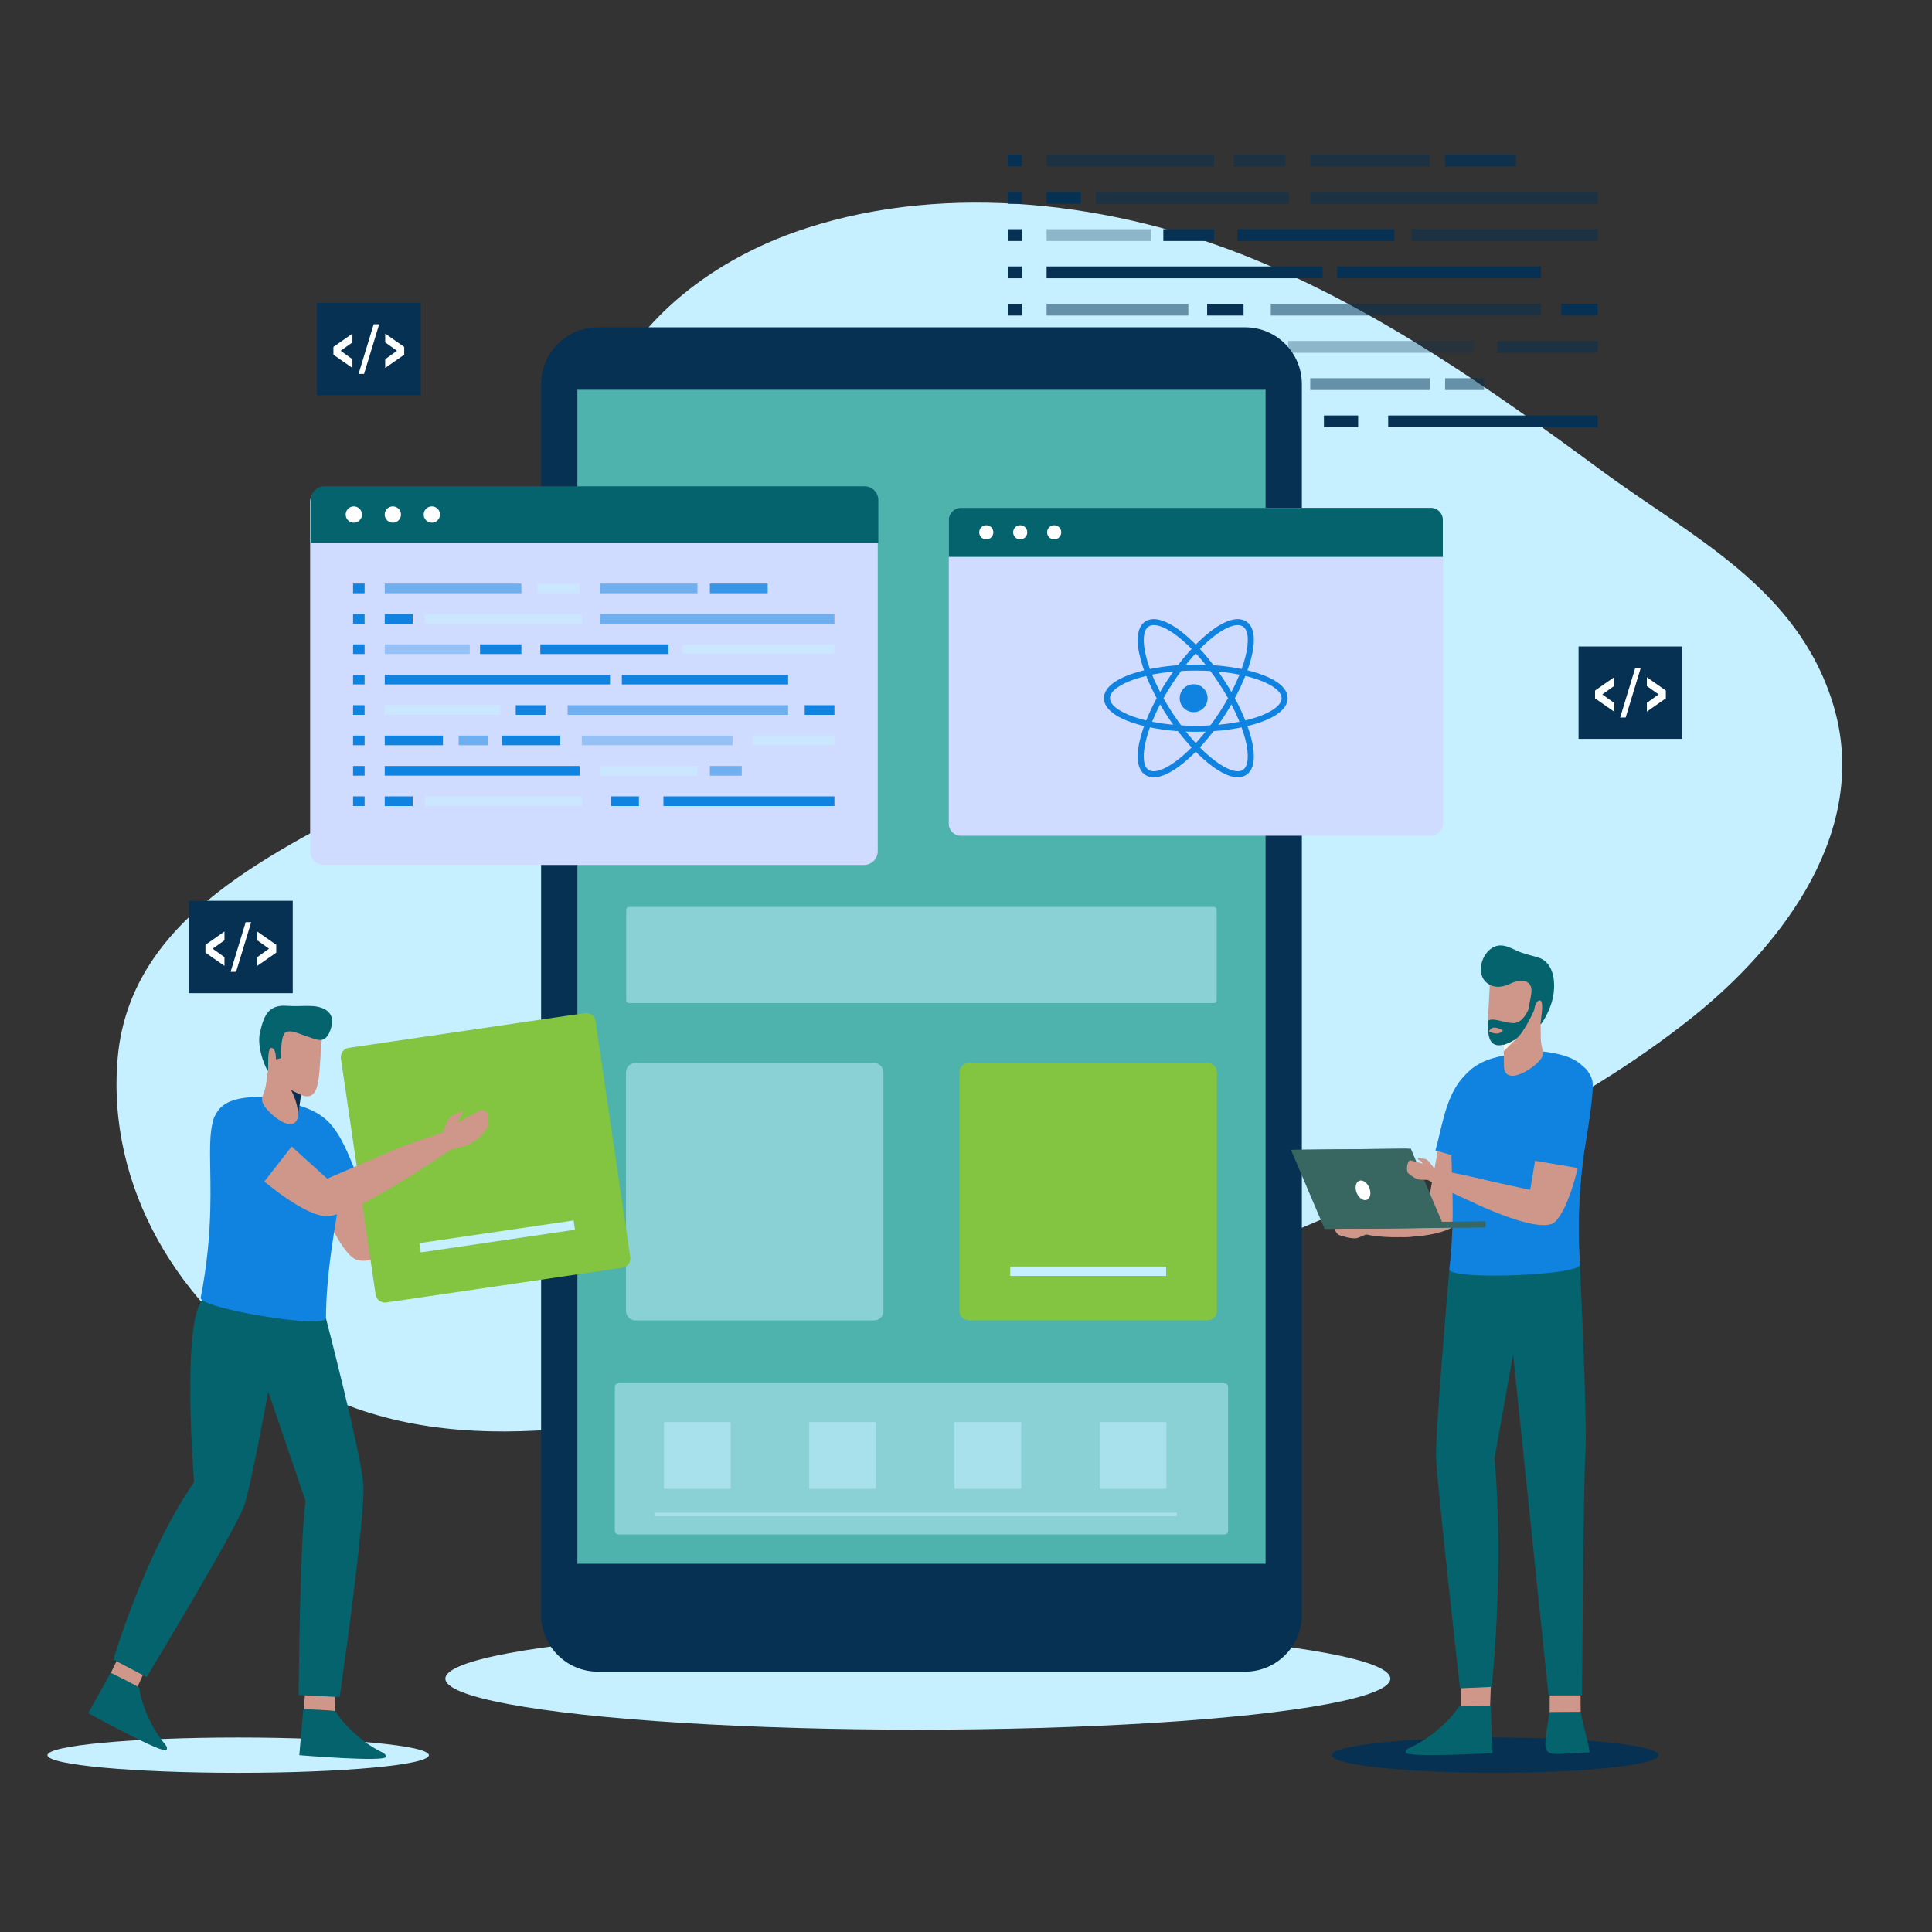 <svg xmlns="http://www.w3.org/2000/svg" enable-background="new 0 0 500 500" viewBox="0 0 500 500" id="react-native-programmer"><rect x="0" y="0" width="500" height="500" fill="#333333" stroke="none"/><g><path fill="#c6f0ff" d="M77.41,357.75c-0.96-0.55-1.91-1.12-2.86-1.71c-28.07-17.47-47.07-48.77-44.09-82.31    c3.28-37.03,41.36-53.28,69.95-68.88c18.29-9.98,33.41-25.65,40.13-45.58c7.74-22.96,7.62-46.92,21.83-67.55    c10.98-15.93,28.19-26.8,46.37-32.69c36.96-11.98,79.79-6.62,115.28,7.85c32.77,13.36,61.89,33.87,90.22,54.75    c23.44,17.28,50.9,30.3,60.17,60.63c9.82,32.13-12.66,62.03-36.5,81.06c-30.42,24.27-66.82,40.04-102.42,55.04    c-43.07,18.14-88.04,31.65-133.69,41.52C161.53,368.6,115.35,379.5,77.41,357.75z"/><rect width="43.34" height="3.06" x="270.86" y="40.02" fill="#073153" opacity=".5"/><rect width="13.37" height="3.06" x="319.3" y="40.02" fill="#073153" opacity=".5"/><rect width="3.67" height="3.06" x="260.8" y="40.02" fill="#073153"/><rect width="18.33" height="3.06" x="373.99" y="40.02" fill="#073153" opacity=".8"/><rect width="30.95" height="3.06" x="339.09" y="40.02" fill="#073153" opacity=".5"/><polygon fill="#073153" points="321.94 97.88 319.3 97.88 270.86 97.88 270.86 100.94 319.3 100.94 321.94 100.94 332.67 100.94 332.67 97.88"/><rect width="3.67" height="3.06" x="260.8" y="97.88" fill="#073153"/><rect width="10.1" height="3.06" x="373.99" y="97.88" fill="#073153" opacity=".5"/><rect width="30.95" height="3.06" x="339.09" y="97.88" fill="#073153" opacity=".5"/><rect width="8.86" height="3.06" x="270.86" y="49.67" fill="#073153"/><rect width="49.95" height="3.06" x="283.59" y="49.67" fill="#073153" opacity=".5"/><rect width="3.67" height="3.06" x="260.8" y="49.67" fill="#073153"/><rect width="74.4" height="3.06" x="339.09" y="49.67" fill="#073153" opacity=".5"/><rect width="8.86" height="3.06" x="270.86" y="107.53" fill="#073153"/><rect width="8.86" height="3.06" x="342.63" y="107.53" fill="#073153"/><rect width="49.95" height="3.06" x="283.59" y="107.53" fill="#073153" opacity=".5"/><rect width="3.67" height="3.06" x="260.8" y="107.53" fill="#073153"/><rect width="54.23" height="3.06" x="359.26" y="107.53" fill="#073153"/><g><rect width="26.96" height="3.06" x="270.86" y="59.31" fill="#073153" opacity=".3"/><rect width="13.13" height="3.06" x="301.07" y="59.31" fill="#073153"/><rect width="3.67" height="3.06" x="260.8" y="59.31" fill="#073153"/><rect width="40.66" height="3.06" x="320.21" y="59.31" fill="#073153"/><rect width="48.22" height="3.06" x="365.28" y="59.31" fill="#073153" opacity=".5"/></g><g><rect width="71.46" height="3.06" x="270.86" y="68.95" fill="#073153"/><rect width="3.67" height="3.06" x="260.8" y="68.95" fill="#073153"/><rect width="52.75" height="3.06" x="346.05" y="68.95" fill="#073153"/></g><g><rect width="36.68" height="3.06" x="270.86" y="78.6" fill="#073153" opacity=".5"/><rect width="3.67" height="3.06" x="260.8" y="78.6" fill="#073153"/><rect width="69.92" height="3.06" x="328.88" y="78.6" fill="#073153" opacity=".5"/><rect width="9.42" height="3.06" x="404.07" y="78.6" fill="#073153"/><rect width="9.42" height="3.06" x="312.41" y="78.6" fill="#073153"/></g><g><rect width="18.45" height="3.06" x="270.86" y="88.24" fill="#073153"/><rect width="18.45" height="3.06" x="308.05" y="88.24" fill="#073153"/><rect width="3.67" height="3.06" x="260.8" y="88.24" fill="#073153"/><rect width="47.79" height="3.06" x="333.37" y="88.24" fill="#073153" opacity=".3"/><rect width="26.04" height="3.06" x="387.46" y="88.24" fill="#073153" opacity=".5"/><rect width="9.42" height="3.06" x="294.31" y="88.24" fill="#073153" opacity=".5"/></g><ellipse cx="237.54" cy="434.44" fill="#c6f0ff" rx="122.28" ry="13.2"/><ellipse cx="386.97" cy="454.24" fill="#073153" rx="42.3" ry="4.57"/><ellipse cx="61.64" cy="454.24" fill="#c6f0ff" rx="49.35" ry="4.57"/><g><linearGradient id="a" x1="238.474" x2="238.474" y1="413.148" y2="106.934" gradientUnits="userSpaceOnUse" fill="#000000"><stop offset="0" stop-color="#f1faff" fill="#000000"/><stop offset="1" stop-color="#ffffff" fill="#000000"/></linearGradient><path fill="#073153" d="M322.21,432.63H154.74      c-8.12,0-14.7-6.58-14.7-14.7V99.41c0-8.12,6.58-14.7,14.7-14.7h167.48c8.12,0,14.7,6.58,14.7,14.7v318.52      C336.91,426.05,330.33,432.63,322.21,432.63z"/><rect width="178.1" height="303.82" x="149.43" y="100.88" fill="#4eb3ad"/><rect width="169.24" height="296.1" x="153.86" y="104.74" fill="#4eb3ad"/><path fill="#073153" d="M242.63,424.01h-8.32c-0.99,0-1.79-0.8-1.79-1.79v-8.32c0-0.99,0.8-1.79,1.79-1.79h8.32       c0.99,0,1.79,0.8,1.79,1.79v8.32C244.42,423.2,243.62,424.01,242.63,424.01z M234.55,421.99h7.86v-7.86h-7.86V421.99z"/></g><g><path fill="#c6f0ff" d="M226.21,341.72h-61.78c-1.33,0-2.42-1.08-2.42-2.42v-61.78c0-1.33,1.08-2.42,2.42-2.42h61.78     c1.33,0,2.42,1.08,2.42,2.42v61.78C228.63,340.64,227.54,341.72,226.21,341.72z" opacity=".5"/><path fill="#83c441" d="M312.52,341.72h-61.78c-1.33,0-2.42-1.08-2.42-2.42v-61.78c0-1.33,1.08-2.42,2.42-2.42h61.78      c1.33,0,2.42,1.08,2.42,2.42v61.78C314.93,340.64,313.85,341.72,312.52,341.72z"/><rect width="40.35" height="2.43" x="261.45" y="327.78" fill="#c6f0ff"/></g><g><path fill="#d0dcff" d="M83.83,223.85h139.76c1.97,0,3.57-1.6,3.57-3.57v-90.39c0-1.97-1.6-3.57-3.57-3.57H83.83       c-1.97,0-3.57,1.6-3.57,3.57v90.39C80.26,222.25,81.86,223.85,83.83,223.85z"/><path fill="#05636d" d="M80.42,140.45h146.89v-11.03c0-1.97-1.6-3.57-3.57-3.57H83.99c-1.97,0-3.57,1.6-3.57,3.57V140.45z"/><circle cx="111.76" cy="133.16" r="2.11" fill="#ffffff"/><circle cx="101.67" cy="133.16" r="2.11" fill="#ffffff"/><circle cx="91.57" cy="133.16" r="2.11" fill="#ffffff"/><g><rect width="35.36" height="2.5" x="99.57" y="151.03" fill="#1083e0" opacity=".5"/><rect width="10.91" height="2.5" x="139.1" y="151.03" fill="#c6f0ff" opacity=".5"/><rect width="2.99" height="2.5" x="91.37" y="151.03" fill="#1083e0"/><rect width="14.95" height="2.5" x="183.72" y="151.03" fill="#1083e0" opacity=".8"/><rect width="25.25" height="2.5" x="155.25" y="151.03" fill="#1083e0" opacity=".5"/><polygon fill="#1083e0" points="141.25 198.24 139.1 198.24 99.57 198.24 99.57 200.73 139.1 200.73 141.25 200.73 150.01 200.73 150.01 198.24"/><rect width="2.99" height="2.5" x="91.37" y="198.24" fill="#1083e0"/><rect width="8.24" height="2.5" x="183.72" y="198.24" fill="#1083e0" opacity=".5"/><rect width="25.25" height="2.5" x="155.25" y="198.24" fill="#c6f0ff" opacity=".5"/><g><rect width="7.23" height="2.5" x="99.57" y="158.9" fill="#1083e0"/><rect width="40.75" height="2.5" x="109.96" y="158.9" fill="#c6f0ff" opacity=".5"/><rect width="2.99" height="2.5" x="91.37" y="158.9" fill="#1083e0"/><rect width="60.7" height="2.5" x="155.25" y="158.9" fill="#1083e0" opacity=".5"/></g><g><rect width="7.23" height="2.5" x="99.57" y="206.1" fill="#1083e0"/><rect width="7.23" height="2.5" x="158.13" y="206.1" fill="#1083e0"/><rect width="40.75" height="2.5" x="109.96" y="206.1" fill="#c6f0ff" opacity=".5"/><rect width="2.99" height="2.5" x="91.37" y="206.1" fill="#1083e0"/><rect width="44.25" height="2.5" x="171.7" y="206.1" fill="#1083e0"/></g><g><rect width="22" height="2.5" x="99.57" y="166.76" fill="#1083e0" opacity=".3"/><rect width="10.71" height="2.5" x="124.23" y="166.76" fill="#1083e0"/><rect width="2.99" height="2.5" x="91.37" y="166.76" fill="#1083e0"/><rect width="33.17" height="2.5" x="139.84" y="166.76" fill="#1083e0"/><rect width="39.34" height="2.5" x="176.61" y="166.76" fill="#c6f0ff" opacity=".5"/></g><g><rect width="58.3" height="2.5" x="99.57" y="174.63" fill="#1083e0"/><rect width="2.99" height="2.5" x="91.37" y="174.63" fill="#1083e0"/><rect width="43.04" height="2.5" x="160.93" y="174.63" fill="#1083e0"/></g><g><rect width="29.93" height="2.5" x="99.57" y="182.5" fill="#c6f0ff" opacity=".5"/><rect width="2.99" height="2.5" x="91.37" y="182.5" fill="#1083e0"/><rect width="57.05" height="2.5" x="146.91" y="182.5" fill="#1083e0" opacity=".5"/><rect width="7.69" height="2.5" x="208.26" y="182.5" fill="#1083e0"/><rect width="7.69" height="2.5" x="133.48" y="182.5" fill="#1083e0"/></g><g><rect width="15.05" height="2.5" x="99.57" y="190.37" fill="#1083e0"/><rect width="15.05" height="2.5" x="129.92" y="190.37" fill="#1083e0"/><rect width="2.99" height="2.5" x="91.37" y="190.37" fill="#1083e0"/><rect width="38.99" height="2.5" x="150.58" y="190.37" fill="#1083e0" opacity=".3"/><rect width="21.24" height="2.5" x="194.71" y="190.37" fill="#c6f0ff" opacity=".5"/><rect width="7.69" height="2.5" x="118.71" y="190.37" fill="#1083e0" opacity=".5"/></g></g></g><g><path fill="#d0dcff" d="M248.65,216.29h121.65c1.71,0,3.1-1.39,3.1-3.1v-78.67c0-1.71-1.39-3.1-3.1-3.1H248.65       c-1.71,0-3.1,1.39-3.1,3.1v78.67C245.54,214.9,246.93,216.29,248.65,216.29z"/><path fill="#05636d" d="M245.54,144.12H373.4v-9.6c0-1.71-1.39-3.1-3.1-3.1H248.65c-1.71,0-3.1,1.39-3.1,3.1V144.12z"/><circle cx="272.82" cy="137.76" r="1.83" fill="#ffffff"/><circle cx="264.03" cy="137.76" r="1.83" fill="#ffffff"/><circle cx="255.25" cy="137.76" r="1.83" fill="#ffffff"/><g><path fill="#1083e0" d="M320.34,201.17c-4.94,0-12.63-7.31-18.14-15.69c-6.42-9.76-10.35-21.65-5.8-24.64        c2.07-1.36,5.37-0.44,9.28,2.58c3.7,2.86,7.63,7.29,11.05,12.49l0,0c6.42,9.76,10.35,21.64,5.8,24.64        C321.89,200.97,321.15,201.17,320.34,201.17z M298.63,161.77c-0.53,0-1,0.12-1.37,0.37c-2.82,1.86-0.95,11.54,6.24,22.48        c7.19,10.93,15.35,16.48,18.17,14.63c2.82-1.86,0.95-11.55-6.24-22.48l0,0c-3.33-5.06-7.13-9.36-10.7-12.12        C302.29,162.76,300.16,161.77,298.63,161.77z"/><path fill="#1083e0" d="M298.59,201.17c-0.81,0-1.55-0.2-2.19-0.62c-4.55-2.99-0.62-14.88,5.8-24.64        c3.42-5.2,7.35-9.64,11.05-12.49c3.92-3.02,7.22-3.94,9.28-2.58c4.55,2.99,0.62,14.88-5.8,24.64        C311.22,193.86,303.54,201.17,298.59,201.17z M320.31,161.77c-1.53,0-3.66,0.99-6.11,2.88c-3.57,2.75-7.37,7.06-10.7,12.12        c-7.19,10.93-9.07,20.62-6.24,22.48c2.82,1.85,10.98-3.7,18.17-14.63c7.2-10.93,9.07-20.62,6.24-22.48        C321.3,161.89,320.84,161.77,320.31,161.77z"/><path fill="#1083e0" d="M309.47,189.39c-11.68,0-23.77-3.25-23.77-8.7s12.09-8.7,23.77-8.7c11.68,0,23.77,3.25,23.77,8.7        S321.15,189.39,309.47,189.39z M309.47,173.55c-13.09,0-22.21,3.76-22.21,7.14s9.12,7.14,22.21,7.14        c13.09,0,22.21-3.76,22.21-7.14S322.56,173.55,309.47,173.55z"/><circle cx="308.92" cy="180.69" r="3.61" fill="#1083e0"/></g></g><g><rect width="26.85" height="23.91" x="48.91" y="233.12" fill="#073153"/><path fill="#ffffff" d="M58.09 249.97l-4.92-3.43v-2.02l4.92-3.44v2.27l-3.05 2.17 3.05 2.19V249.97zM59.68 251.5l3.91-12.85h1.42L61.1 251.5H59.68zM66.57 249.97v-2.26l3.05-2.19-3.05-2.17v-2.27l4.92 3.44v2.02L66.57 249.97z"/></g><g><rect width="26.85" height="23.91" x="82.03" y="78.38" fill="#073153"/><path fill="#ffffff" d="M91.21 95.23l-4.92-3.43v-2.02l4.92-3.44v2.27l-3.05 2.17 3.05 2.19V95.23zM92.8 96.77l3.91-12.85h1.42l-3.91 12.85H92.8zM99.69 95.23v-2.26l3.05-2.19-3.05-2.17v-2.27l4.92 3.44v2.02L99.69 95.23z"/></g><g><rect width="26.85" height="23.91" x="408.53" y="167.31" fill="#073153"/><path fill="#ffffff" d="M417.72 184.16l-4.92-3.43v-2.02l4.92-3.44v2.27l-3.05 2.17 3.05 2.19V184.16zM419.3 185.69l3.91-12.85h1.42l-3.91 12.85H419.3zM426.2 184.16v-2.26l3.05-2.19-3.05-2.17v-2.27l4.92 3.44v2.02L426.2 184.16z"/></g><g><path fill="#ce9789" d="M385.83,278.36c5.35,4.66-7.53,39.06-11.82,36.52C365.94,314.32,375.74,272.62,385.83,278.36z"/><path fill="#ce9789" d="M372.13,297.66l-2.45,13.3l-7.27,2.45l0.44,6.76c0,0,11.7,0,14.66-3.96c2.96-3.96,5.47-15.79,5.47-15.79       L372.13,297.66z"/><path fill="#1083e0" d="M393.39,273.77c-18.51-0.86-19.05,13.9-21.9,23.96l11.94,3.45L393.39,273.77z"/><path fill="#ce9789" d="M376.82,315.27c-0.05,1.05-0.74,1.97-1.67,2.46c-7.27,3.82-24.72,2.68-24.35,0.11        C351.05,316.18,377.23,307.38,376.82,315.27z"/><path fill="#ce9789" d="M353.81 316.48l.33-.26-.85-.48-.01 0-1.5-.76c-.39-.19-.81-.29-1.24-.28l-1.84.5c0 0-.3.51.79.5.28 0 .67.23.98.44l-1.06.15-2.58.57c-.66.14-1.36.84-1.23 1.63 0 0 .28 1.09 1.53 1.33l1.72.48c.93.09 1.63.34 2.53.06l2.37-.96L353.81 316.48zM387.89 324.37c10.48.4 5.22 10.12 3.17 18.69-3.72 13.45-1.81 30.95-7.26 32.81-14.53 4.28-9.41-47.19-5.37-49.51C380.33 325.29 384.37 324.7 387.89 324.37z"/><path fill="#ce9789" d="M377.98,371.33c10.23-7.21,8.99,52.93,6.16,66.6c-2.84,13.67-5.63-7.07-7.44-28.97         C374.88,387.07,373.95,374.17,377.98,371.33z"/><polygon fill="#ce9789" points="385.84 435.59 385.64 441.61 378.09 441.71 378.09 436.3"/><path fill="#05636d" d="M377.42,441.78c0,0-1.59,3.07-6.86,7.08c-5.27,4.01-6.65,3.14-6.77,4.64c-0.12,1.49,22.45,0.2,22.45,0.2         l-0.46-12.28C385.79,441.42,377.42,441.46,377.42,441.78z"/><path fill="#ce9789" d="M399.08,324.63c10.28-2.05,10.17,9.04,10.17,17.84c-0.49,13.95,2.69,30.11-2.18,33.19        c-13.14,7.54-16.87-45.37-13.48-48.57C395.2,325.62,395.73,325.76,399.08,324.63z"/><path fill="#ce9789" d="M401.63,371.33c5.26-3.7,9.72,49.42,6.16,66.6c-2.84,13.67-5.63-7.07-7.44-28.97         C398.53,387.07,397.6,374.17,401.63,371.33z"/><polygon fill="#ce9789" points="409.05 438.11 409.08 443.12 401.05 443.18 401.07 438.76"/><path fill="#05636d" d="M409.16,443.05c0.1,1.98,2.17,8.75,2.21,10.47c-12.77,0.32-12.41,2.89-10.35-10.43L409.16,443.05z"/><g><path fill="#05636d" d="M375.09,328.48c0,0-3.64,42.31-3.45,48.59c0.18,6.28,6.21,59.86,6.21,59.86l8.2-0.36      c0,0,3.32-30.2,0.74-59.19l4.8-26.9l9.17,88.29h8.68c0,0,0.31-54.06,0.86-62.55c0.55-8.5-1.43-48.95-1.43-48.95L375.09,328.48z"/></g><g><path fill="#1083e0" d="M375.09,328.48c-0.11,2.06,16.67,2.01,26.61,0.82c4.19-0.5,7.17-1.21,7.17-2.05      c-1.03-15.34,0.7-26.67,1.88-34.93c1.85-12.98,2.37-18.44-11.2-20.17l-10.33,1.04C368.08,276.99,378.78,297.39,375.09,328.48z"/></g><g><rect width="32.41" height="1.58" x="352.12" y="316.22" fill="#386660" transform="matrix(-1 .01 -.01 -1 739.764 630.366)"/><polygon fill="#386660" points="343.66 318.04 373.82 317.74 365.11 297.27 334.95 297.57"/><polygon fill="#386660" points="342.81 318.05 372.97 317.75 364.26 297.28 334.1 297.58"/><ellipse cx="352.75" cy="308.04" fill="#ffffff" rx="1.76" ry="2.65" transform="rotate(-22.426 352.784 308.055)"/></g><path fill="#1083e0" d="M401.7,329.3c4.19-0.5,7.17-1.21,7.17-2.05c-1.03-15.34,0.7-26.67,1.88-34.93l-5.31-0.56     c0,0,2.06,12.07,1.7,21.71C406.8,322.55,406.38,327.68,401.7,329.3z"/><path fill="#ce9789" d="M389.17,270.32v0.1l0.01,1.6l0.05,4.16c0,0.01,0,0.03,0.01,0.04c0.5,5.34,8.91-0.46,9.85-2.68     c0.65-1.43-0.31-2.15-0.34-5.15c-0.03-3-0.03-3.34-0.03-3.34c10.09-16.04-6.75-22.57-13.19-11.19c0,3.73-0.39,7.35-0.46,10.27     C384.96,268.5,385.55,271.26,389.17,270.32z"/><path fill="#05636d" d="M383.24,250.55c-0.08,1.68,0.54,3.3,2.13,4.22c1.5,0.88,3.24,0.72,4.79,0.09c1.59-0.65,3.26-1.58,4.97-0.73     c2.37,1.17,0.54,4.9,0.54,6.78v0.05c0.42,0.19,0.93,0.41,1.34,0.56c0.21-1.37,0.65-2.64,1.54-2.61c1.27,0.06-0.06,6.09,0.18,6.16     c0.14,0.03,1.61-2.11,2.57-4.82c0.19-0.54,0.37-1.1,0.5-1.68c0.9-3.74,0.61-9.59-3.89-10.83c-1.88-0.52-3.8-0.96-5.57-1.79     c-1.75-0.82-3.53-1.76-5.48-0.98C384.79,245.8,383.35,248.23,383.24,250.55z"/><g><path fill="#ce9789" d="M408.72,277.24c5.64,3.98-3.24,40.35-7.64,38.32C393.21,315.81,398.38,272.68,408.72,277.24z"/><path fill="#ce9789" d="M397.32,300.11l-1.32,7.83l-12.55-2.74l-1.93,6.13c0,0,17.31,8.4,20.95,4.86      c3.63-3.54,6.04-14.72,6.04-14.72L397.32,300.11z"/><path fill="#1083e0" d="M400.42,280.79l-3.77,19.51l12.53,2.13c0,0,3.41-17.83,2.99-22.29c-0.08-0.87-0.52-1.8-1.13-2.73       c-0.03-0.04-0.05-0.08-0.08-0.12C408.02,273,401.6,275.73,400.42,280.79z"/><path fill="#ce9789" d="M402.61,315.36c-0.47,0.91-1.45,1.45-2.47,1.51c-7.97,0.46-35.59-12.81-33.85-14.35        C366.98,301.03,406.14,308.54,402.61,315.36z"/><path fill="#ce9789" d="M371.05,302.84l0.4-0.1l-0.56-0.77l0,0l-1.02-1.28c-0.27-0.33-0.6-0.58-0.99-0.75l-1.83-0.3        c0,0-0.47,0.33,0.5,0.76c0.25,0.11,0.5,0.48,0.69,0.78l-1-0.29l-2.27-0.6c-0.64-0.14-1.36,2.8-0.35,3.51l0.52,0.41        c0.79,0.46,1.31,0.96,2.21,1.07l2.48,0.1L371.05,302.84z"/></g><path fill="#f5f5f2" d="M389.17,270.32l0.01,1.7c1.26-1.23,3.43-3.38,3.43-3.38C391.16,269.74,389.17,270.32,389.17,270.32z"/><path fill="#05636d" d="M389.17,270.32v0.1c1.43-0.55,2.75-1.16,3.44-1.78c1.99-1.77,4.4-7.13,4.4-7.13l-1.33-0.56     c0,0-1.41,3.89-4.06,3.83c-2.52-0.07-5.05-1.49-6.53-0.65C384.96,268.5,385.55,271.26,389.17,270.32z"/><path fill="#ce9789" d="M388.97,266.72c-0.02-0.05-1.15-0.86-2.48-0.77c-0.39,0.03-0.98,0.57-1.15,0.95     C385.33,266.9,387.58,268.3,388.97,266.72z"/></g><g><path fill="#ce9789" d="M87.91,385.54c-9.76-7.28-9.82,40.09-7.43,53.45c2.4,13.36,5.36,4.38,7.69-16.85      S91.75,388.41,87.91,385.54z"/><polygon fill="#ce9789" points="79 437.63 78.6 442.59 86.73 443.01 86.62 438.19"/><path fill="#05636d" d="M86.91,442.91c0,0,1.47,3.03,6.48,7.06c5.01,4.03,6.38,3.23,6.45,4.68c0.08,1.45-22.38-0.41-22.38-0.41      l1.03-11.91C78.48,442.33,86.91,442.6,86.91,442.91z"/><path fill="#ce9789" d="M61.28,335.96c-10.06-1.67-9.6,9.09-9.33,17.65c0.91,13.53-1.69,29.34,3.13,32.18     c13,6.92,14.99-44.6,11.6-47.6C65.08,336.81,64.56,336.96,61.28,335.96z"/><path fill="#ce9789" d="M74.29 339.92c-10.07 1.61-6.21 11.67-3.24 19.7 5.16 12.55 7.72 28.35 13.19 29.52 14.52 2.43.05-47.05-4.12-48.82C78.16 339.52 77.72 339.83 74.29 339.92zM60.28 383.75c-5.94-10.62-25.31 32.6-28.57 45.78-3.26 13.18 3.11 6.18 13.89-12.25S62.61 387.93 60.28 383.75z"/><polygon fill="#ce9789" points="30.52 429.16 28.39 433.54 35.41 436.97 37.37 432.6"/><path fill="#05636d" d="M36.09 436.87c0 0 .1 3.36 3.04 9.09 2.93 5.73 4.51 5.55 3.98 6.91-.52 1.36-20.27-9.5-20.27-9.5l5.79-10.46C28.63 432.91 36.22 436.59 36.09 436.87zM84.36 341.18c0 0 8.92 34.31 9.65 42.64.72 8.33-6.11 55.4-6.11 55.4l-10.61-.55c0 0 .29-39.37 1.78-50.23l-9.64-28.29c0 0-4.52 24.49-6.16 29.33-2.08 6.15-25.32 44.55-25.32 44.55l-8.62-4.53c0 0 7.96-27.07 20.89-45.97 0 0-3.42-42.76 2.55-47.47S84.36 341.18 84.36 341.18z"/><path fill="#ce9789" d="M78.46,291.08c-4.47,5.01,11.93,37.5,15.65,34.61C101.62,324.19,87.26,284.48,78.46,291.08z"/><path fill="#ce9789" d="M92.69,305.86l3.89,9.91c0,0,11.36-4.8,13.9-5.75s13.86-4.99,13.86-4.99l2.07,4.43      c0,0-12.21,8.12-16.11,10.29c-3.89,2.17-14.03,7.97-18.2,6.2c-4.16-1.77-9.69-15.75-9.69-15.75L92.69,305.86z"/><path fill="#ce9789" d="M91.26,324.55c0.69,0.99,1.92,1.48,3.13,1.39c9.43-0.7,39.77-20.56,37.5-22.1        C130.84,302.2,86.05,317.1,91.26,324.55z"/><path fill="#ce9789" d="M136.16,300.43c0.03,0.05,0.04,0.1,0.05,0.15l-0.09,2.16c0.1,0.36-0.35,1.4-0.62,1.68l-1.06,1.29       c-1.08,1.12-2.38,2.04-3.8,2.65l-3.49,0.92l-0.74,0.2l-0.44-0.93l-1.32-2.85l-0.31-0.64l0-0.02l0.13-0.32l0.94-2.25       c0.29-0.67,0.71-1.25,1.26-1.7l2.87-1.35c0,0,0.14,0.71-0.53,1.49c-0.31,0.35-0.53,1-0.68,1.6l1.5-0.95l3.87-2.06       C134.63,299,135.8,299.46,136.16,300.43z"/><g><path fill="#1083e0" d="M82.1,310.8c-1.77-3.82-8.01-18.68-2.99-21.12c6.02-2.92,9.63,6.21,10.4,7.67s3.56,8.49,3.56,8.49       L82.1,310.8z"/></g><g><path fill="#1083e0" d="M51.94,335.85c-0.37,2.72,32.22,8.17,32.42,5.32c0.08-10.75,1.74-20,2.98-27.75      c0.19-1.28,0.39-2.52,0.55-3.71c1.73-12.04,1.32-19.9-10.39-23.58l-9.84-2.26c-12.54,0-13.4,4.75-13.29,15.97      c0.04,3.67,0.18,8.04,0.05,13.17C54.26,319.41,53.67,326.98,51.94,335.85z"/></g><g><path fill="#83c441" d="M161.07,328.09l-61.12,8.99c-1.32,0.19-2.55-0.72-2.74-2.04l-8.99-61.12c-0.19-1.32,0.72-2.55,2.04-2.74       l61.12-8.99c1.32-0.19,2.55,0.72,2.74,2.04l8.99,61.12C163.3,326.66,162.39,327.89,161.07,328.09z"/><rect width="40.35" height="2.43" x="108.48" y="318.78" fill="#c6f0ff" transform="rotate(-8.372 128.605 319.887)"/></g><path fill="#ce9789" d="M68.89,280.33c-0.4,2.9-1.43,3.47-0.96,4.93c0.64,2.25,8.08,8.91,9.19,3.76l0.07-0.47l0.71-5.18     c5.65,2.26,4.39-6.47,5.52-15.42c-4.82-11.76-21.85-7.53-14.09,9.17C69.33,277.11,69.29,277.43,68.89,280.33z"/><path fill="#073153" d="M75.32,282.11c0.1,0.18,1.74,3.04,1.86,6.43l0.71-5.18L75.32,282.11z"/><path fill="#05636d" d="M69.33,277.11c0.23-0.03-0.31-6.02,0.92-5.91c0.91,0.08,1.16,1.53,1.17,2.96l1.39-0.32     c-0.2-2.65,0.12-5.81,0.93-6.54c1.46-1.28,4.89,0.95,8.52,1.79c2.32,0.52,3.27-2.09,3.66-4.04c0.28-1.41-0.31-2.87-1.52-3.65     c-2.7-1.72-6.04-0.77-10.06-1.09c-4.96-0.39-6.03,2.57-7.04,6.81C66.28,271.36,69.1,277.14,69.33,277.11z"/><g><path fill="#ce9789" d="M55.79,290.42c-1.67,6.5,27.82,27.83,29.8,23.55C91.58,309.2,60.58,280.53,55.79,290.42z"/><path fill="#ce9789" d="M75.37,296.61l9.3,8.42c0,0,13.76-5.86,16.98-7.31c3.21-1.45,12.91-4.61,12.91-4.61l2.07,4.41      c0,0-24.53,17.1-32,17.22c-5.7,0.09-16.48-9.19-16.48-9.19L75.37,296.61z"/><path fill="#ce9789" d="M81.48,312.6c0.69,0.99,1.92,1.48,3.13,1.39c9.43-0.7,39.77-20.56,37.5-22.1        C121.06,290.25,76.28,305.14,81.48,312.6z"/><path fill="#ce9789" d="M126.39,288.48c0.03,0.05,0.04,0.1,0.05,0.15l-0.09,2.16c0.1,0.36-0.35,1.4-0.62,1.68l-1.06,1.29       c-1.08,1.12-2.38,2.04-3.8,2.65l-3.49,0.92l-0.74,0.2l-0.44-0.93l-1.32-2.85l-0.31-0.64l0-0.02l0.13-0.32l0.94-2.25       c0.29-0.67,0.71-1.25,1.26-1.7l2.87-1.35c0,0,0.14,0.71-0.53,1.49c-0.31,0.35-0.53,1-0.68,1.6l1.5-0.95l3.87-2.06       C124.85,287.05,126.02,287.5,126.39,288.48z"/><g><path fill="#1083e0" d="M67.88,306.45c-3.33-2.58-15.44-13.37-12.11-17.84c4.01-5.36,11.41,1.09,12.77,2.04       c1.36,0.95,7.06,5.91,7.06,5.91L67.88,306.45z"/></g></g></g><path fill="#c6f0ff" d="M314.14,259.59H162.8c-0.41,0-0.73-0.33-0.73-0.73v-23.41c0-0.41,0.33-0.73,0.73-0.73h151.34    c0.41,0,0.73,0.33,0.73,0.73v23.41C314.88,259.26,314.55,259.59,314.14,259.59z" opacity=".5"/><g><path fill="#c6f0ff" d="M316.89,397.12H160.06c-0.52,0-0.94-0.42-0.94-0.94v-37.25c0-0.52,0.42-0.94,0.94-0.94h156.83      c0.52,0,0.94,0.42,0.94,0.94v37.25C317.83,396.7,317.41,397.12,316.89,397.12z" opacity=".5"/><g opacity=".5"><rect width="17.26" height="17.26" x="171.84" y="368.04" fill="#c6f0ff"/><rect width="17.26" height="17.26" x="209.43" y="368.04" fill="#c6f0ff"/><rect width="17.26" height="17.26" x="247.01" y="368.04" fill="#c6f0ff"/><rect width="17.26" height="17.26" x="284.59" y="368.04" fill="#c6f0ff"/></g><rect width="135.03" height=".91" x="169.54" y="391.49" fill="#c6f0ff" opacity=".5"/></g></g></svg>